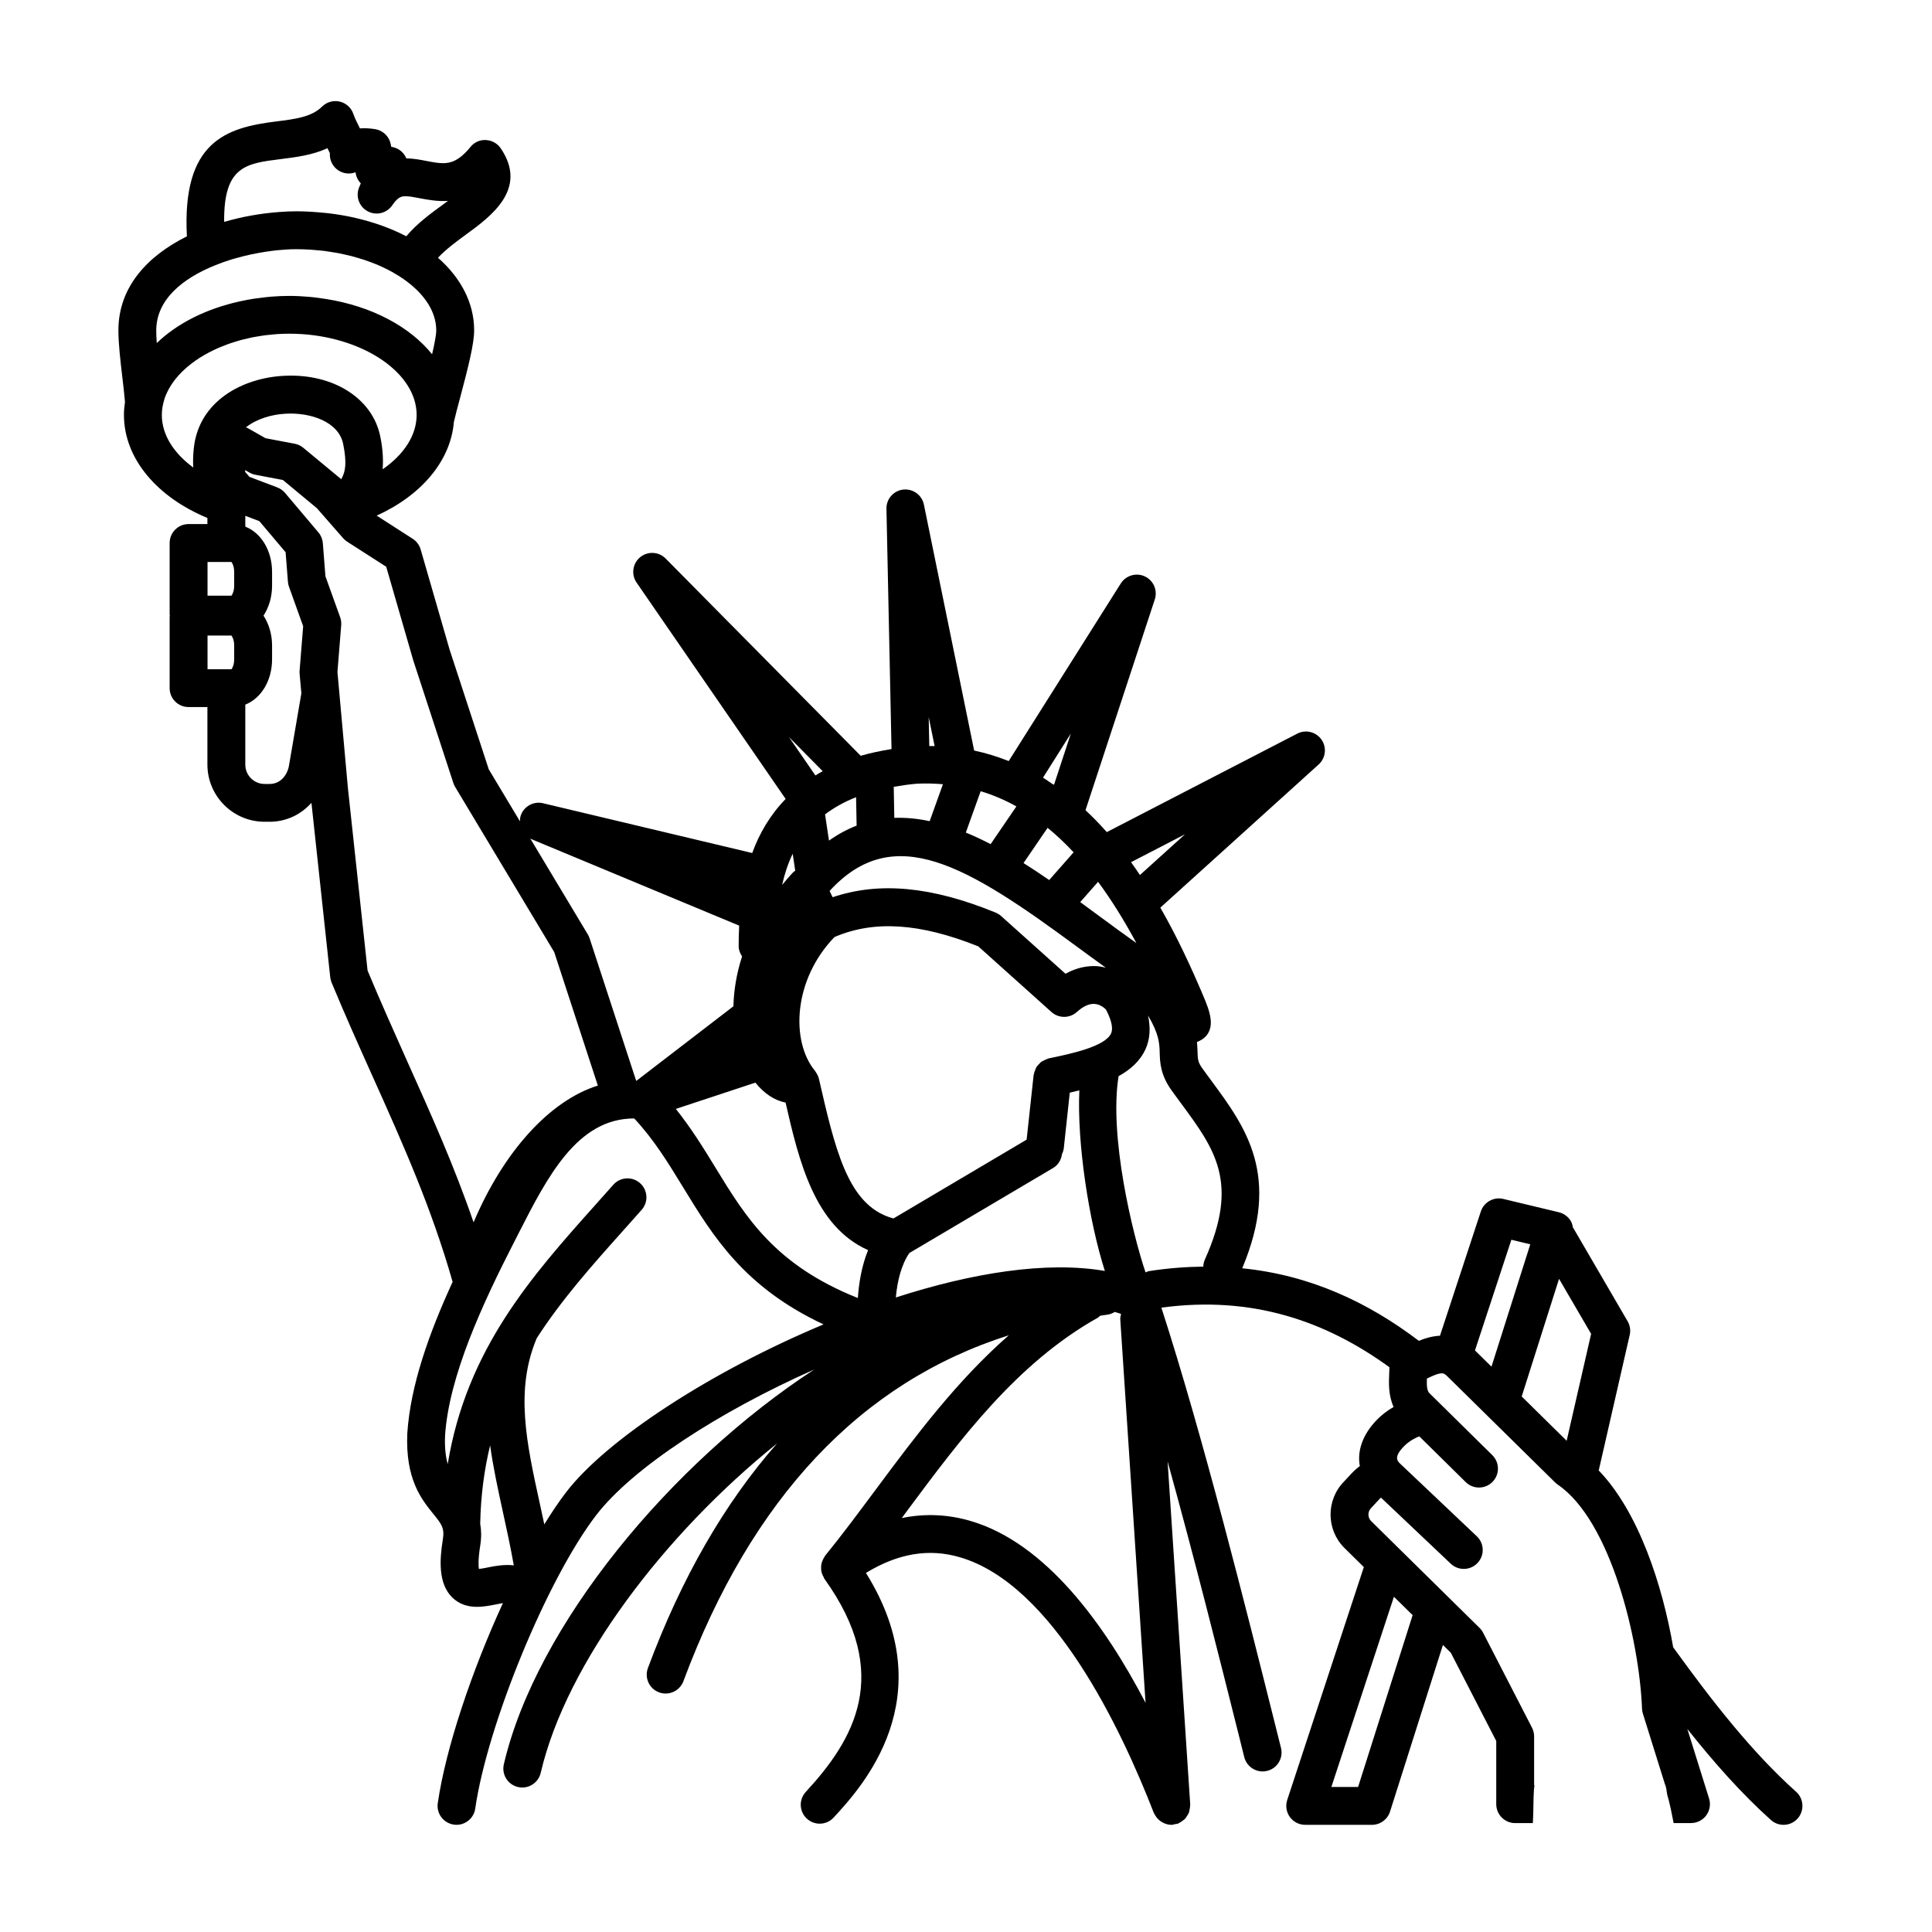 <?xml version="1.0" encoding="UTF-8"?>
<!-- Uploaded to: ICON Repo, www.iconrepo.com, Generator: ICON Repo Mixer Tools -->
<svg fill="#000000" width="800px" height="800px" version="1.1" viewBox="144 144 512 512" xmlns="http://www.w3.org/2000/svg">
 <path d="m620 618.85c-11.629-10.418-22.098-23.773-32.59-38.309-2.836-16.461-9.133-35.832-19.73-46.855l8.207-35.895c0.289-1.234 0.09-2.539-0.551-3.641l-14.379-24.691c-0.031-0.047-0.07-0.07-0.102-0.105-0.098-0.578-0.242-1.152-0.527-1.676-0.691-1.211-1.844-2.086-3.199-2.414l-14.746-3.535c-2.516-0.609-5.117 0.828-5.941 3.305l-10.836 32.949c-1.996 0.098-3.875 0.637-5.598 1.355-13.594-10.324-28.875-17.426-46.805-19.23 10.316-24.555 0.953-37.344-8.172-49.688l-2.363-3.234c-1.234-1.703-1.254-2.488-1.316-4.594-0.023-0.801-0.07-1.621-0.145-2.457 0.398-0.145 0.789-0.316 1.203-0.578 4.242-2.711 2.102-7.777 0.379-11.855-3.129-7.394-6.828-15.383-11.285-23.172l41.953-37.934c1.867-1.691 2.195-4.508 0.762-6.578-1.445-2.074-4.195-2.754-6.43-1.598l-50.477 26.098c-1.797-2.023-3.672-3.981-5.644-5.812l18.363-55.844c0.789-2.41-0.332-5.027-2.625-6.102-2.281-1.078-5.023-0.277-6.383 1.859l-29.703 47.07c-2.922-1.148-5.953-2.117-9.16-2.785l-13.316-65.18c-0.52-2.539-2.875-4.254-5.473-3.981-2.578 0.293-4.516 2.5-4.453 5.094l1.344 63.668c-2.902 0.48-5.656 1.055-8.168 1.785l-51.695-52.277c-1.832-1.848-4.769-1.988-6.766-0.336-2 1.656-2.402 4.57-0.934 6.711l39.504 57.34c-4.141 4.273-6.984 9.164-8.855 14.332l-55.438-13.195c-2.519-0.605-5.125 0.84-5.93 3.332-0.156 0.484-0.176 0.973-0.188 1.457l-8.262-13.77-10.383-31.738-7.668-26.539c-0.336-1.164-1.09-2.172-2.109-2.828l-9.547-6.133c11.668-5.281 19.625-14.379 20.465-24.875 0.004-0.023 0.023-0.051 0.031-0.082 0.336-1.496 0.91-3.652 1.559-6.07 2.211-8.312 3.777-14.48 3.777-18.078 0-7.309-3.57-13.945-9.582-19.234 1.988-2.133 4.684-4.152 7.379-6.117 6.609-4.816 16.59-12.086 9.25-22.883-0.891-1.309-2.352-2.121-3.941-2.191-1.629-0.102-3.109 0.621-4.106 1.855-3.047 3.762-5.371 4.273-7.25 4.273-1.34 0-2.797-0.281-4.332-0.578-1.715-0.328-3.488-0.676-5.394-0.695-0.215-0.523-0.52-1.008-0.906-1.441-0.816-0.902-1.91-1.461-3.078-1.613-0.051-0.262-0.105-0.523-0.168-0.805-0.441-2.035-2.098-3.582-4.152-3.894-1.461-0.223-2.801-0.289-3.984-0.191-0.047-0.09-0.09-0.176-0.137-0.266-0.543-1.078-1.152-2.273-1.637-3.629-0.574-1.621-1.941-2.836-3.621-3.219-1.664-0.379-3.43 0.125-4.656 1.344-2.766 2.766-7.144 3.305-12.211 3.934-13.234 1.641-24.934 5.324-23.598 30.441-10.289 5.129-18.152 13.297-18.152 24.902 0 3.617 0.535 8.121 1.047 12.48 0.273 2.297 0.527 4.516 0.695 6.5-0.172 1.133-0.273 2.277-0.273 3.441 0 11.703 8.953 21.867 22.117 27.312v1.617h-4.988c-2.769 0-5.019 2.246-5.019 5.019v18.957c0 0.098 0.051 0.176 0.055 0.273 0 0.098-0.055 0.176-0.055 0.277v18.957c0 2.766 2.246 5.012 5.019 5.012h4.988v15.242c0 8.359 6.801 15.156 15.16 15.156h1.316c4.402 0 8.312-1.898 11.094-5.012l4.984 46.234c0.051 0.473 0.172 0.941 0.352 1.379 3.672 8.848 7.391 17.129 10.992 25.145 7.961 17.734 15.473 34.531 21.086 54.184-6.238 13.613-11.168 27.363-12.012 40.16-0.523 12.172 3.769 17.473 6.898 21.34 2.195 2.715 3.019 3.727 2.519 6.801-0.84 5.219-1.305 11.688 2.551 15.391 3.566 3.41 8.242 2.449 11.656 1.762 0.492-0.105 1.109-0.223 1.719-0.324-8.227 17.922-15.145 38.387-17.266 53.02-0.398 2.742 1.5 5.285 4.242 5.684 0.242 0.039 0.484 0.055 0.727 0.055 2.449 0 4.602-1.797 4.957-4.301 3.25-22.395 19.125-60.91 32.043-77.742 9.633-12.539 32.512-27.398 57.785-38.613-37.891 24.727-73.66 67.727-82.246 104.62-0.629 2.699 1.047 5.394 3.742 6.019 0.383 0.09 0.766 0.133 1.145 0.133 2.281 0 4.336-1.566 4.883-3.879 6.801-29.215 32.918-63.414 62.648-87.309-13.887 15.766-25.328 35.598-34.234 59.516-0.969 2.606 0.352 5.488 2.949 6.453 0.574 0.211 1.168 0.316 1.754 0.316 2.031 0 3.949-1.25 4.699-3.266 18.082-48.551 47.039-79.246 86.238-91.68-13.668 11.965-24.586 26.527-35.188 40.793-4.613 6.195-8.961 12.066-13.504 17.648-0.082 0.09-0.105 0.211-0.172 0.312-0.172 0.242-0.293 0.492-0.414 0.754-0.141 0.312-0.266 0.613-0.348 0.941-0.066 0.273-0.09 0.535-0.109 0.816-0.023 0.344-0.016 0.676 0.023 1.012 0.035 0.273 0.098 0.527 0.176 0.789 0.105 0.348 0.262 0.672 0.449 0.992 0.086 0.152 0.105 0.316 0.207 0.469 18.223 25.32 7.738 42.77-4.926 56.488-1.879 2.031-1.754 5.211 0.289 7.09 0.961 0.887 2.188 1.328 3.402 1.328 1.352 0 2.695-0.539 3.684-1.613 7.387-8.004 29.223-31.711 8.57-64.84 8.504-5.18 16.676-6.555 24.867-4.16 24.637 7.148 42.773 45.488 51.398 67.703 0.023 0.074 0.086 0.133 0.109 0.207 0.082 0.172 0.191 0.328 0.289 0.5 0.203 0.336 0.422 0.656 0.695 0.934 0.133 0.141 0.273 0.266 0.422 0.387 0.309 0.258 0.629 0.457 0.984 0.629 0.16 0.082 0.312 0.172 0.484 0.227 0.539 0.203 1.109 0.328 1.691 0.328h0.016c0.105 0 0.211-0.004 0.316-0.016 0.207-0.012 0.379-0.117 0.578-0.152 0.301-0.066 0.598-0.059 0.902-0.172 0.082-0.031 0.133-0.102 0.207-0.125 0.324-0.145 0.59-0.359 0.875-0.562 0.25-0.18 0.508-0.332 0.719-0.551 0.223-0.242 0.367-0.52 0.543-0.789 0.172-0.266 0.352-0.52 0.473-0.812 0.109-0.289 0.141-0.586 0.203-0.887 0.07-0.348 0.145-0.68 0.137-1.039 0-0.082 0.035-0.145 0.031-0.23l-6-90.969c7.106 25.594 13.875 52.629 18.988 73.031l1.328 5.324c0.574 2.281 2.621 3.805 4.863 3.805 0.406 0 0.816-0.055 1.23-0.156 2.684-0.672 4.312-3.394 3.641-6.082l-1.336-5.332c-7.801-31.16-19.453-77.688-30.363-111.34 24.008-3.254 43.523 3.516 60.434 15.789-0.012 0.488-0.031 0.984-0.051 1.48-0.117 2.621-0.258 5.93 1.164 9.055-1.715 0.961-3.211 2.168-4.359 3.324-3.805 3.875-5.356 8.266-4.59 12.324-1.309 0.961-2.316 2.074-3.141 2.984-0.332 0.367-0.68 0.746-1.043 1.117-4.82 4.902-4.762 12.82 0.137 17.652l5.106 5.023-20.305 61.727c-0.504 1.527-0.242 3.203 0.699 4.508 0.945 1.305 2.453 2.074 4.066 2.074h17.699c2.18 0 4.117-1.414 4.781-3.5l14.016-44.168 2.086 2.051 12.047 23.402v16.738c0 2.777 2.246 5.019 5.019 5.019h4.68c0.211-2.992 0.086-6.004 0.293-8.996 0.004-0.07 0.031-0.121 0.039-0.188v-0.02c-0.004-0.289 0.07-0.551 0.105-0.836h-0.102v-12.938c0-0.801-0.191-1.582-0.555-2.297l-12.973-25.195c-0.242-0.469-0.559-0.902-0.941-1.27l-28.711-28.285c-0.957-0.945-0.973-2.504-0.023-3.465 0.457-0.473 0.898-0.945 1.324-1.422 0.613-0.68 0.988-1.066 1.293-1.344l18.504 17.523c0.969 0.922 2.207 1.371 3.449 1.371 1.324 0 2.648-0.523 3.637-1.57 1.91-2.004 1.82-5.18-0.191-7.082l-20.41-19.332c-0.68-0.684-1.629-1.734 1.16-4.566 1.41-1.426 3.359-2.387 4.019-2.574l12.297 12.121c1.969 1.941 5.148 1.914 7.098-0.059 1.941-1.977 1.914-5.148-0.059-7.094l-16.621-16.375c-0.664-0.648-0.777-1.785-0.719-3.891 1.48-0.746 2.973-1.41 3.981-1.41 0.262 0 0.645 0 1.316 0.664l28.711 28.273c0.215 0.211 0.449 0.402 0.695 0.57 14.027 9.562 21.613 41.086 22.32 59.379 0.02 0.441 0.098 0.875 0.227 1.301l5.824 18.641c0.277 0.621 0.418 1.273 0.469 1.945 0.09 0.273 0.098 0.555 0.141 0.832 0.734 2.516 1.223 5.043 1.715 7.582h4.606c1.594 0 3.094-0.762 4.039-2.039 0.945-1.289 1.219-2.953 0.746-4.473l-5.762-18.43c7.043 8.887 14.379 17.16 22.148 24.129 0.953 0.855 2.152 1.281 3.344 1.281 1.371 0 2.746-0.559 3.738-1.668 1.836-2.07 1.664-5.242-0.398-7.098zm-75.473-146.3 5.012 1.203-10.281 32.426-4.375-4.301zm-81.219 5.231c-0.277 0.609-0.402 1.25-0.422 1.883-4.621 0.059-9.387 0.418-14.359 1.188-0.348 0.055-0.637 0.227-0.945 0.348-3.531-10.449-9.688-36.172-7.148-52 3.113-1.723 5.699-3.988 7.144-7.168 1.211-2.664 1.355-5.656 0.672-8.883 2.902 4.828 3.019 7.453 3.078 9.699 0.074 2.664 0.16 5.984 3.211 10.203l2.422 3.309c9.008 12.207 15.523 21.016 6.348 41.422zm-76.395-126.09c2.379-0.125 4.691-0.051 6.973 0.133l-3.512 9.793c-3.144-0.664-6.277-0.992-9.375-0.871l-0.148-8.23c1.902-0.34 3.918-0.625 6.062-0.824zm26.445 6.012-6.832 10c-2.191-1.137-4.379-2.168-6.57-3.066l3.93-10.957c3.25 0.98 6.406 2.312 9.473 4.023zm16.199 37.289c2.492 1.844 4.984 3.637 7.473 5.441-0.805-0.195-1.621-0.352-2.453-0.398-2.055-0.105-4.992 0.223-8.211 2.019l-17.07-15.305c-0.43-0.383-0.926-0.691-1.449-0.906-16.949-6.934-30.824-8.242-43.191-4.07l-0.805-1.664c17.047-18.59 36.434-6.711 65.707 14.883zm-68.52 34.961c0-0.012-0.004-0.02-0.004-0.031l-0.012-0.039c0-0.016-0.012-0.023-0.016-0.047-0.137-0.559-0.395-1.09-0.719-1.578-0.059-0.098-0.105-0.188-0.176-0.281-0.039-0.055-0.066-0.117-0.109-0.168-6.469-7.805-5.836-24.117 5.141-35.477 10.449-4.504 22.602-3.742 38.113 2.465l19.406 17.41c1.91 1.703 4.793 1.703 6.699-0.004 1.676-1.512 3.199-2.227 4.664-2.156 1.367 0.074 2.449 0.887 3.047 1.465 0.969 1.82 2.16 4.644 1.367 6.367-1.598 3.523-10.957 5.457-16.551 6.613-0.082 0.016-0.133 0.074-0.207 0.09-0.348 0.098-0.648 0.262-0.969 0.418-0.266 0.133-0.543 0.238-0.785 0.414-0.262 0.191-0.453 0.453-0.672 0.691-0.215 0.242-0.441 0.449-0.609 0.719-0.152 0.258-0.227 0.543-0.332 0.82-0.133 0.332-0.273 0.66-0.324 1.023-0.012 0.074-0.055 0.125-0.066 0.203l-1.855 17.148-35.293 20.887c-11.047-2.977-14.816-15.438-19.043-33.957zm23.957 46.109 38.094-22.531c1.375-0.816 2.141-2.195 2.344-3.668 0.238-0.5 0.422-1.031 0.488-1.613l1.582-14.688c0.836-0.188 1.688-0.387 2.535-0.598-0.641 13.957 2.519 34.586 6.762 47.852-15.516-2.68-35.328 0.543-55.395 7.031 0.395-4.394 1.48-8.742 3.59-11.785zm50.516-89.141c-1.734-1.281-3.477-2.57-5.238-3.856l4.731-5.375c3.5 4.734 6.883 10.152 10.152 16.234-3.211-2.281-6.422-4.625-9.645-7.004zm-13.461-9.699c-2.258-1.559-4.523-3.062-6.805-4.5l6.383-9.34c2.352 1.926 4.648 4.082 6.891 6.492zm-51.035-14.422c-2.469 0.953-4.918 2.266-7.324 3.969l-1.043-6.949c2.324-1.754 5.023-3.293 8.223-4.551zm-16.273 11.941c-0.281 0.203-0.551 0.414-0.789 0.672-0.945 1.031-1.828 2.07-2.68 3.102 0.645-2.898 1.547-5.672 2.801-8.262zm-10.551 56.168c2.273 2.848 5.027 4.711 7.996 5.285 3.57 15.652 7.754 32.828 21.867 39.105-1.707 4.188-2.438 8.711-2.715 12.691-21.93-8.746-29.641-21.301-37.742-34.57-3.148-5.148-6.402-10.43-10.496-15.547zm113.85-65.812-11.945 10.797c-0.77-1.145-1.547-2.289-2.352-3.406zm-30.25-26.707-4.457 13.566c-0.141-0.09-0.297-0.105-0.438-0.188-0.832-0.559-1.629-1.164-2.484-1.684zm-36.105 3.324c-0.465-0.012-0.941 0-1.41-0.004l-0.16-7.664zm-29.66 6.656c-0.676 0.363-1.301 0.746-1.934 1.133l-7.004-10.172zm-77.203 18.012 55.066 22.918c-0.086 1.859-0.137 3.691-0.133 5.461 0.004 1.02 0.383 1.906 0.902 2.699-1.496 4.625-2.195 9.078-2.289 13.211l-25.715 19.758h-0.059l-12.344-37.77c-0.121-0.359-0.277-0.699-0.469-1.023l-15.281-25.469c0.117 0.062 0.199 0.164 0.32 0.215zm-85.824-73.449h6.348c0.281 0.367 0.715 1.281 0.715 2.641v3.641c0 1.359-0.434 2.277-0.715 2.644h-6.348zm0 19.5h6.348c0.281 0.367 0.715 1.285 0.715 2.644v3.637c0 1.359-0.434 2.277-0.715 2.644h-6.348zm35.43-41.438-10.062-8.332c-0.648-0.539-1.43-0.906-2.262-1.066l-7.734-1.465-4.731-2.691c-0.152-0.09-0.324-0.105-0.48-0.176 2.816-2.242 6.777-3.449 10.652-3.633 6.434-0.348 13.934 2.082 15.141 8.051 1.004 4.988 0.617 7.383-0.523 9.312zm-16.07-84.828c4.027-0.5 8.414-1.043 12.43-2.891 0.316 0.625 0.59 1.199 0.637 1.328-0.172 2.383 1.367 4.559 3.668 5.195 1.066 0.297 2.16 0.223 3.133-0.152 0.121 1.109 0.613 2.144 1.391 2.949l-0.434 1.031c-1.004 2.379-0.035 5.133 2.238 6.359 2.281 1.234 5.113 0.535 6.551-1.613 1.586-2.363 2.656-2.363 3.523-2.363 1.02 0 2.316 0.25 3.688 0.52 2.195 0.418 4.883 0.898 7.527 0.711-0.367 0.273-0.75 0.555-1.152 0.852-3.375 2.457-7.07 5.152-9.891 8.52-3.977-2.066-8.465-3.699-13.352-4.832-0.16-0.035-0.324-0.082-0.484-0.117-2.238-0.5-4.543-0.887-6.926-1.164-0.379-0.047-0.762-0.074-1.137-0.109-2.363-0.23-4.766-0.395-7.238-0.395-1.473 0-2.988 0.074-4.535 0.188-0.133 0.012-0.266 0.023-0.402 0.035-4.613 0.359-9.465 1.211-14.191 2.586-0.152-14.762 5.793-15.5 14.957-16.637zm-17.367 28.145c1.449-0.59 2.973-1.129 4.539-1.605 0.387-0.117 0.777-0.215 1.164-0.328 1.281-0.363 2.586-0.684 3.894-0.969 0.645-0.137 1.281-0.262 1.918-0.371 1.234-0.227 2.465-0.418 3.688-0.57 0.449-0.055 0.902-0.109 1.34-0.156 1.688-0.168 3.359-0.273 4.969-0.273 1.289 0 2.57 0.047 3.844 0.125 0.453 0.023 0.891 0.082 1.34 0.121 0.801 0.066 1.598 0.133 2.394 0.23 0.586 0.074 1.152 0.176 1.727 0.266 0.629 0.102 1.258 0.191 1.875 0.309 0.648 0.125 1.273 0.273 1.91 0.418 0.523 0.117 1.047 0.227 1.559 0.363 0.66 0.172 1.301 0.363 1.941 0.555 0.465 0.137 0.934 0.273 1.379 0.422 0.625 0.207 1.238 0.43 1.844 0.656 0.453 0.172 0.91 0.344 1.355 0.527 0.551 0.227 1.09 0.465 1.621 0.711 0.504 0.23 0.992 0.473 1.477 0.719 0.43 0.223 0.855 0.441 1.27 0.676 0.609 0.344 1.199 0.699 1.77 1.066 6.035 3.844 9.801 8.898 9.801 14.363 0 1.199-0.469 3.602-1.102 6.316-5.969-7.387-16.016-12.715-28.051-14.641-0.746-0.121-1.496-0.223-2.254-0.324-0.777-0.098-1.551-0.191-2.344-0.258-1.707-0.145-3.441-0.242-5.211-0.242-1.629 0-3.231 0.074-4.812 0.203-0.875 0.066-1.727 0.18-2.586 0.289-0.609 0.074-1.219 0.137-1.82 0.227-1.23 0.188-2.434 0.418-3.629 0.676-0.09 0.02-0.18 0.039-0.273 0.059-8.871 1.953-16.547 5.805-21.98 11.043-0.098-1.215-0.141-2.344-0.141-3.352 0.008-8.219 7.066-13.82 15.586-17.25zm-14.102 39.66c0-1.402 0.238-2.769 0.66-4.106 0.016-0.059 0.023-0.121 0.047-0.188 1.148-3.449 3.637-6.621 7.09-9.285 0.035-0.031 0.074-0.059 0.117-0.09 0.629-0.484 1.301-0.945 1.996-1.402 0.109-0.07 0.223-0.133 0.328-0.203 0.637-0.398 1.293-0.781 1.98-1.148 0.176-0.098 0.359-0.191 0.539-0.281 0.625-0.316 1.258-0.629 1.914-0.922 0.25-0.109 0.508-0.223 0.766-0.332 0.605-0.258 1.223-0.492 1.848-0.727 0.324-0.117 0.641-0.23 0.969-0.344 0.59-0.203 1.195-0.387 1.797-0.562 0.371-0.109 0.742-0.223 1.125-0.324 0.586-0.156 1.184-0.293 1.785-0.422 0.414-0.098 0.82-0.191 1.238-0.273 0.609-0.117 1.223-0.211 1.844-0.312 0.422-0.066 0.84-0.141 1.27-0.195 0.68-0.086 1.371-0.145 2.07-0.211 0.371-0.031 0.742-0.082 1.117-0.105 1.078-0.07 2.168-0.105 3.266-0.105 1.145 0 2.277 0.039 3.394 0.109 16.777 1.129 30.363 10.473 30.363 21.41 0 5.496-3.461 10.574-9.008 14.418 0.195-2.414 0.082-5.234-0.625-8.695-2.023-10.086-12.449-16.742-25.441-16.086-10.992 0.523-22.668 6.664-23.98 19.211-0.168 1.594-0.246 3.301-0.145 5.09-5.144-3.766-8.324-8.652-8.324-13.918zm28.559 97.789h-1.316c-2.828 0-5.125-2.301-5.125-5.129v-15.898c4.144-1.629 7.094-6.293 7.094-12.012v-3.637c0-3.047-0.867-5.773-2.266-7.934 1.402-2.16 2.266-4.887 2.266-7.934v-3.641c0-5.719-2.941-10.383-7.094-12.012v-2.867l3.715 1.41 6.969 8.242 0.613 7.824c0.031 0.441 0.133 0.883 0.277 1.305l3.762 10.484-0.945 11.75c-0.023 0.289-0.023 0.57 0.004 0.852l0.465 5.184-3.285 19.156c-0.414 2.41-2.168 4.856-5.133 4.856zm25.965 49.453-5.219-48.441-2.766-30.688 0.996-12.402c0.055-0.711-0.035-1.426-0.277-2.102l-3.906-10.867-0.684-8.766c-0.086-1.047-0.488-2.047-1.168-2.848l-8.848-10.469c-0.551-0.648-1.254-1.148-2.051-1.457l-7.379-2.801-1.125-1.285-0.031-0.508 1.18 0.672c0.48 0.273 0.996 0.465 1.543 0.57l7.285 1.379 9.012 7.473 6.961 7.957c0.309 0.352 0.672 0.66 1.062 0.918l10.352 6.644 7.195 24.898 10.609 32.441c0.121 0.359 0.277 0.695 0.469 1.023l26.25 43.75 11.566 35.387c-12.793 4-25 17.531-32.938 36.242-5.113-14.906-11.176-28.414-17.508-42.512-3.453-7.742-7.047-15.742-10.582-24.211zm32.148 158.12c-0.75 0.156-1.879 0.387-2.648 0.465-0.133-0.852-0.211-2.664 0.352-6.188 0.359-2.227 0.293-4.117-0.004-5.801 0.145-7.57 1.094-14.43 2.625-20.762 0.816 5.789 2.07 11.633 3.375 17.582 1.008 4.578 2.031 9.324 2.902 14.203-2.535-0.285-5.051 0.188-6.602 0.5zm20.469-19.879c-1.895 2.465-3.836 5.356-5.785 8.523-0.395-1.84-0.785-3.691-1.184-5.496-3.547-16.156-6.606-30.129-0.82-43.84 6.59-10.246 14.707-19.348 23.027-28.656l4.785-5.371c1.832-2.074 1.637-5.25-0.438-7.078-2.074-1.824-5.25-1.641-7.082 0.441l-4.742 5.324c-16.852 18.852-34.148 38.285-39.137 68.684-0.555-1.945-0.84-4.348-0.707-7.551 1.039-15.742 9.879-34.848 18.395-51.453l1.082-2.121c7.648-14.984 15.547-30.457 30.602-30.457h0.055c5.266 5.656 9.004 11.777 12.949 18.234 7.969 13.062 16.223 26.512 37.223 36.344-29.996 12.543-57.5 30.512-68.223 44.473zm107.12 7.598c-6.039-1.758-12.121-2-18.176-0.746 0.414-0.555 0.82-1.109 1.23-1.664 14.395-19.371 29.285-39.398 50.734-51.438 0.242-0.137 0.398-0.359 0.613-0.523 0.605-0.074 1.188-0.195 1.793-0.262 0.77-0.086 1.449-0.363 2.066-0.734 0.57 0.156 1.137 0.324 1.688 0.516-0.125 0.504-0.246 1.004-0.207 1.543l6.695 101.52c-10.82-20.75-26.492-42.418-46.438-48.211zm102.76 70.52h-7.086l16.582-50.418 4.957 4.875zm43.359-103.49 9.895-31.18 8.5 14.59-6.481 28.324z"/>
</svg>